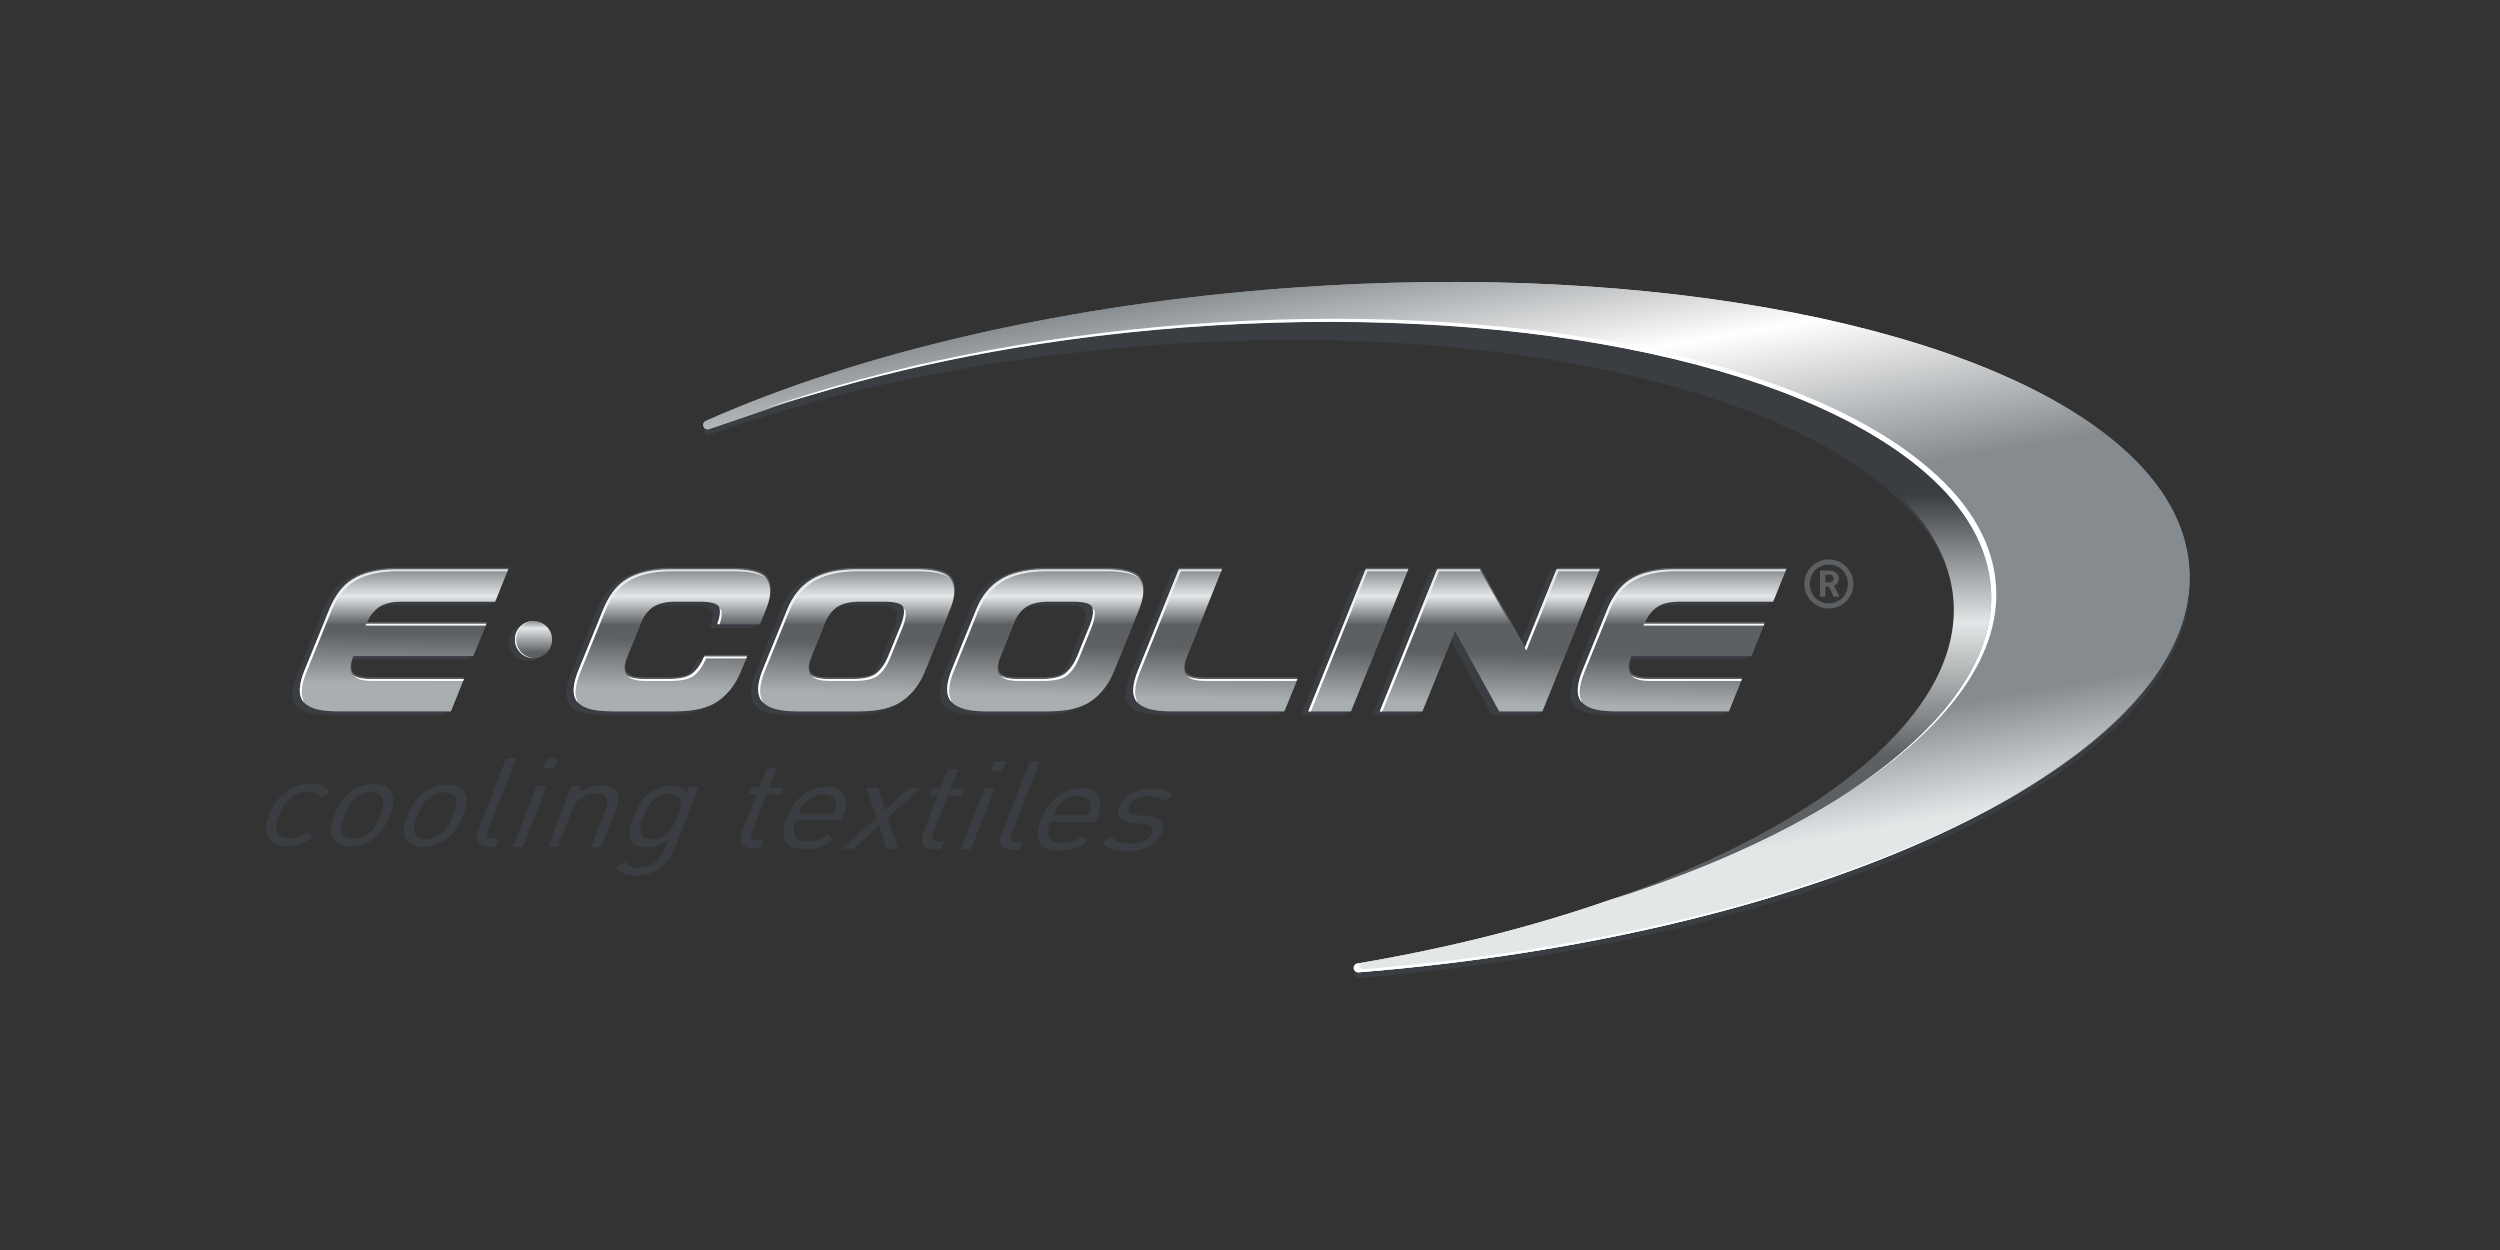 <?xml version="1.0" encoding="UTF-8" standalone="no"?>
<svg
   xmlns:dc="http://purl.org/dc/elements/1.1/"
   xmlns:cc="http://creativecommons.org/ns#"
   xmlns:rdf="http://www.w3.org/1999/02/22-rdf-syntax-ns#"
   xmlns:svg="http://www.w3.org/2000/svg"
   xmlns="http://www.w3.org/2000/svg"
   viewBox="0 0 755.907 377.947"
   height="377.947"
   width="755.907"
   xml:space="preserve"
   id="svg2"
   version="1.1"><rect x="0" y="0" width="755.907" height="377.947" fill="#333333" stroke="none"/><defs
     id="defs6"><clipPath
       id="clipPath26"
       clipPathUnits="userSpaceOnUse"><path
         id="path24"
         d="m 1608.59,1862.06 c -5.06,-1.83 -10.66,0.68 -12.67,5.68 -2,4.99 0.31,10.67 5.23,12.86 357.6,158.85 829.97,266.11 1330.08,302.04 405.88,29.15 799.15,9.57 1137.28,-56.64 331.33,-64.87 587.65,-169.72 741.24,-303.22 96.88,-84.22 149.42,-177.05 156.16,-275.94 14.05,-206.46 -174.78,-415.07 -531.72,-587.41 -353.56,-170.719 -833.54,-287.731 -1351.53,-329.52 -5.34,-0.43 -10.06,3.418 -10.73,8.719 -0.66,5.34 2.98,10.211 8.26,11.121 216.69,36.578 416.2,88.32 591.74,151 525.1,169.949 861.08,435.57 844.34,697.94 -6.05,94.84 -56.27,183.89 -149.28,264.69 -294.3,255.68 -955.24,384.8 -1683.83,328.94 -346.59,-26.57 -678.76,-92.99 -963.14,-192.21 z" /></clipPath><linearGradient
       id="linearGradient36"
       spreadMethod="pad"
       gradientTransform="matrix(-278.595,1579.99,1579.99,278.595,3463.84,674.48)"
       gradientUnits="userSpaceOnUse"
       y2="0"
       x2="1"
       y1="0"
       x1="0"><stop
         id="stop28"
         offset="0"
         style="stop-opacity:1;stop-color:#868b8f" /><stop
         id="stop30"
         offset="0.583"
         style="stop-opacity:1;stop-color:#868b8f" /><stop
         id="stop32"
         offset="0.81"
         style="stop-opacity:1;stop-color:#ffffff" /><stop
         id="stop34"
         offset="1"
         style="stop-opacity:1;stop-color:#878c90" /></linearGradient><clipPath
       id="clipPath46"
       clipPathUnits="userSpaceOnUse"><path
         id="path44"
         d="M 4510.7,1419.82 C 4463.04,1180.93 4136.07,947.539 3653.3,794.691 3481.97,734.73 3288.42,685.141 3078.77,649.75 c -5.27,-0.91 -8.92,-5.781 -8.25,-11.121 0.66,-5.301 5.39,-9.149 10.72,-8.719 518,41.789 997.98,158.801 1351.53,329.52 283.71,136.98 461,296.88 514.85,460.39 z" /></clipPath><linearGradient
       id="linearGradient56"
       spreadMethod="pad"
       gradientTransform="matrix(-95.851,543.597,543.597,95.851,4053.24,778.66)"
       gradientUnits="userSpaceOnUse"
       y2="0"
       x2="1"
       y1="0"
       x1="0"><stop
         id="stop48"
         offset="0"
         style="stop-opacity:1;stop-color:#e4e7e8" /><stop
         id="stop50"
         offset="0.25"
         style="stop-opacity:1;stop-color:#e4e7e8" /><stop
         id="stop52"
         offset="0.7"
         style="stop-opacity:1;stop-color:#868b8f" /><stop
         id="stop54"
         offset="1"
         style="stop-opacity:1;stop-color:#868b8f" /></linearGradient><clipPath
       id="clipPath66"
       clipPathUnits="userSpaceOnUse"><path
         id="path64"
         d="m 1210.13,1426.66 c -23.27,0 -42.14,-18.87 -42.14,-42.13 0,-23.28 18.87,-42.15 42.14,-42.15 23.27,0 42.14,18.87 42.14,42.15 0,23.26 -18.87,42.13 -42.14,42.13 z" /></clipPath><linearGradient
       id="linearGradient76"
       spreadMethod="pad"
       gradientTransform="matrix(-3.7e-6,84.272,84.272,3.7e-6,1210.13,1342.38)"
       gradientUnits="userSpaceOnUse"
       y2="0"
       x2="1"
       y1="0"
       x1="0"><stop
         id="stop68"
         offset="0"
         style="stop-opacity:1;stop-color:#5d6063" /><stop
         id="stop70"
         offset="0.153"
         style="stop-opacity:1;stop-color:#5d6063" /><stop
         id="stop72"
         offset="0.81"
         style="stop-opacity:1;stop-color:#e4e7e8" /><stop
         id="stop74"
         offset="1"
         style="stop-opacity:1;stop-color:#878c90" /></linearGradient><clipPath
       id="clipPath86"
       clipPathUnits="userSpaceOnUse"><path
         id="path84"
         d="m 1608.59,1862.06 c -5.06,-1.83 -10.66,0.68 -12.67,5.68 -2,4.99 0.31,10.67 5.23,12.86 357.6,158.85 829.97,266.11 1330.08,302.04 405.88,29.15 799.15,9.57 1137.28,-56.64 331.33,-64.87 587.65,-169.72 741.24,-303.22 96.88,-84.22 149.42,-177.05 156.16,-275.94 14.05,-206.46 -174.78,-415.07 -531.72,-587.41 -353.56,-170.719 -833.54,-287.731 -1351.53,-329.52 -5.34,-0.43 -10.06,3.418 -10.73,8.719 -0.66,5.34 2.98,10.211 8.26,11.121 216.69,36.578 416.2,88.32 591.74,151 525.1,169.949 861.08,435.57 844.34,697.94 -6.05,94.84 -56.27,183.89 -149.28,264.69 -294.3,255.68 -955.24,384.8 -1683.83,328.94 -346.59,-26.57 -678.76,-92.99 -963.14,-192.21 z" /></clipPath><linearGradient
       id="linearGradient96"
       spreadMethod="pad"
       gradientTransform="matrix(-278.595,1579.99,1579.99,278.595,3463.84,674.48)"
       gradientUnits="userSpaceOnUse"
       y2="0"
       x2="1"
       y1="0"
       x1="0"><stop
         id="stop88"
         offset="0"
         style="stop-opacity:1;stop-color:#868b8f" /><stop
         id="stop90"
         offset="0.583"
         style="stop-opacity:1;stop-color:#868b8f" /><stop
         id="stop92"
         offset="0.81"
         style="stop-opacity:1;stop-color:#ffffff" /><stop
         id="stop94"
         offset="1"
         style="stop-opacity:1;stop-color:#878c90" /></linearGradient><clipPath
       id="clipPath106"
       clipPathUnits="userSpaceOnUse"><path
         id="path104"
         d="m 2477.37,1458.24 c -3.7,8.15 -18.5,12.22 -44.42,12.22 h -54.41 c -23.33,0 -40.91,-4.45 -52.75,-13.33 -11.48,-8.51 -20.55,-21.1 -27.22,-37.76 l -29.42,-73.28 c -7.03,-16.66 -8.33,-29.43 -3.89,-38.32 4.81,-8.51 18.89,-12.77 42.2,-12.77 h 54.42 c 25.54,0 43.49,4.08 53.86,12.21 11.1,8.89 20.17,21.67 27.21,38.31 l 29.98,73.85 c 6.66,17.77 8.14,30.73 4.44,38.87 z m 105.5,-7.21 -55.53,-136.6 c -11.47,-29.6 -28.69,-52.55 -51.64,-68.84 -21.83,-15.92 -54.6,-23.88 -98.27,-23.88 h -142.16 c -37.75,0 -63.29,7.04 -76.62,21.09 -13.32,14.45 -13.5,38.32 -0.55,71.63 l 55.52,136.6 c 12.59,31.09 30.92,54.04 54.98,68.84 24.05,15.19 56.26,23.14 96.61,23.88 h 142.14 c 43.69,0 70.15,-7.96 79.41,-23.88 9.63,-16.28 8.33,-39.23 -3.89,-68.84 z m -534.14,7.21 c -3.71,8.15 -18.51,12.22 -44.42,12.22 h -54.42 c -23.32,0 -40.9,-4.45 -52.75,-13.33 -11.48,-8.51 -20.54,-21.1 -27.21,-37.76 l -29.42,-73.28 c -7.04,-16.66 -8.34,-29.43 -3.89,-38.32 4.81,-8.51 18.88,-12.77 42.2,-12.77 h 54.42 c 25.53,0 43.49,4.08 53.85,12.21 11.11,8.89 20.18,21.67 27.21,38.31 l 29.99,73.85 c 6.66,17.77 8.14,30.73 4.44,38.87 z m 105.5,-7.21 -55.53,-136.6 c -11.47,-29.6 -28.69,-52.55 -51.64,-68.84 -21.84,-15.92 -54.6,-23.88 -98.28,-23.88 h -142.15 c -37.75,0 -63.3,7.04 -76.63,21.09 -13.32,14.45 -13.5,38.32 -0.55,71.63 l 55.53,136.6 c 12.59,31.09 30.91,54.04 54.98,68.84 24.05,15.19 56.26,23.14 96.61,23.88 h 142.14 c 43.69,0 70.15,-7.96 79.41,-23.88 9.62,-16.28 8.33,-39.23 -3.89,-68.84 z m 1602.97,6.1 c 11.84,8.88 29.42,13.33 52.75,13.33 h 212.1 l 29.43,73.29 h -254.86 c -21.47,0 -40.34,-2.03 -56.64,-6.11 -15.92,-3.69 -29.98,-9.44 -42.2,-17.21 -11.84,-7.4 -22.02,-17.03 -30.53,-28.87 -8.52,-11.48 -15.92,-24.99 -22.22,-40.53 l -55.52,-136.6 c -6.3,-15.55 -9.81,-29.24 -10.55,-41.09 -0.75,-11.46 1.67,-21.09 7.22,-28.88 5.92,-7.4 15.36,-13.13 28.31,-17.2 13.33,-3.7 30.72,-5.55 52.2,-5.55 h 254.86 l 29.44,73.29 h -212.11 c -23.32,0 -37.4,4.45 -42.21,13.33 -4.44,8.88 -3.33,21.84 3.34,38.87 h 272.07 l 29.98,73.28 h -272.08 c 6.3,15.55 15.37,27.76 27.22,36.65 z m -226.55,86.62 -72.73,-179.89 -101.61,179.89 h -96.61 l -129.92,-322.04 h 96.61 l 73.84,183.22 100.5,-183.22 h 97.73 l 129.93,322.04 z m -433.08,0 -129.93,-322.04 h 96.61 l 129.93,322.04 z m -409.22,-235.98 c -4.43,8.89 -3.14,21.66 3.9,38.32 l 79.4,197.66 h -97.73 l -92.73,-229.32 c -6.29,-15.55 -9.81,-29.24 -10.55,-41.09 -0.74,-11.46 1.66,-21.09 7.23,-28.88 5.91,-7.4 15.36,-13.13 28.31,-17.2 13.33,-3.7 30.72,-5.55 52.19,-5.55 h 254.86 l 19.44,47.75 10,25.54 h -212.11 c -23.32,0 -37.4,4.26 -42.21,12.77 z m -1118.24,-0.56 c -10.36,-8.13 -28.5,-12.21 -54.41,-12.21 h -54.42 c -23.32,0 -37.39,4.26 -42.2,12.77 -4.44,8.89 -3.14,21.66 3.89,38.32 l 29.42,73.28 c 6.67,16.66 15.74,29.25 27.21,37.76 11.85,8.88 29.43,13.33 52.76,13.33 h 54.41 c 25.92,0 40.72,-4.07 44.42,-12.22 3.7,-8.14 2.22,-21.1 -4.44,-38.87 h 97.17 l 12.77,31.66 c 12.22,29.61 13.52,52.56 3.89,68.84 -9.26,15.92 -35.72,23.88 -79.41,23.88 h -142.14 c -21.47,0 -40.35,-2.03 -56.64,-6.11 -15.92,-3.69 -29.98,-9.44 -42.2,-17.21 -11.85,-7.4 -22.02,-17.03 -30.54,-28.87 -8.51,-11.48 -15.91,-24.99 -22.21,-40.53 l -55.52,-136.6 c -6.3,-15.55 -9.82,-29.24 -10.55,-41.09 -0.74,-11.46 1.66,-21.09 7.22,-28.88 5.92,-7.4 15.36,-13.13 28.31,-17.2 13.33,-3.7 30.73,-5.55 52.19,-5.55 h 142.16 c 43.67,0 76.44,7.96 98.27,23.88 22.95,16.29 40.17,39.24 51.64,68.84 l 13.33,31.66 h -97.17 c -7.4,-17.41 -16.48,-30.36 -27.21,-38.88 z m -672.317,236.54 h 254.867 l -29.44,-73.29 H 911.121 c -23.328,0 -40.906,-4.45 -52.754,-13.33 -11.84,-8.89 -20.918,-21.1 -27.211,-36.65 h 272.084 l -29.99,-73.28 H 801.184 c -6.672,-17.03 -7.782,-29.99 -3.34,-38.87 4.812,-8.88 18.886,-13.33 42.199,-13.33 h 212.107 l -29.43,-73.29 H 767.855 c -21.464,0 -38.863,1.85 -52.187,5.55 -12.953,4.07 -22.391,9.8 -28.313,17.2 -5.558,7.79 -7.964,17.42 -7.222,28.88 0.734,11.85 4.254,25.54 10.551,41.09 l 55.515,136.6 c 6.297,15.54 13.703,29.05 22.219,40.53 8.516,11.84 18.691,21.47 30.535,28.87 12.219,7.77 26.281,13.52 42.199,17.21 16.293,4.08 35.172,6.11 56.641,6.11 z" /></clipPath><linearGradient
       id="linearGradient116"
       spreadMethod="pad"
       gradientTransform="matrix(-1.41e-5,322.031,322.031,1.41e-5,2365.75,1221.71)"
       gradientUnits="userSpaceOnUse"
       y2="0"
       x2="1"
       y1="0"
       x1="0"><stop
         id="stop108"
         offset="0"
         style="stop-opacity:1;stop-color:#5d6063" /><stop
         id="stop110"
         offset="0.61"
         style="stop-opacity:1;stop-color:#5d6063" /><stop
         id="stop112"
         offset="0.81"
         style="stop-opacity:1;stop-color:#e4e7e8" /><stop
         id="stop114"
         offset="1"
         style="stop-opacity:1;stop-color:#878c90" /></linearGradient><clipPath
       id="clipPath126"
       clipPathUnits="userSpaceOnUse"><path
         id="path124"
         d="m 2688.35,1307.77 c -4.43,8.89 -3.14,21.66 3.9,38.32 l 29.92,74.49 h -98.06 l -42.92,-106.15 c -6.29,-15.55 -9.81,-29.24 -10.55,-41.09 -0.74,-11.46 1.66,-21.09 7.23,-28.88 5.91,-7.4 15.36,-13.13 28.31,-17.2 13.33,-3.7 30.72,-5.55 52.19,-5.55 h 254.86 l 19.44,47.75 10,25.54 h -212.11 c -23.32,0 -37.4,4.26 -42.21,12.77 z m 1041.68,112.81 h -97.37 l -43.15,-106.15 c -6.3,-15.55 -9.81,-29.24 -10.55,-41.09 -0.75,-11.46 1.67,-21.09 7.22,-28.88 5.92,-7.4 15.36,-13.13 28.31,-17.2 13.33,-3.7 30.72,-5.55 52.2,-5.55 h 254.86 l 29.44,73.29 h -212.11 c -23.32,0 -37.4,4.45 -42.21,13.33 -4.44,8.88 -3.33,21.84 3.34,38.87 h 272.07 l 29.98,73.28 h -272.08 c 0.01,0.03 0.03,0.06 0.05,0.1 z m -682.16,0 -80.23,-198.87 h 96.61 l 80.23,198.87 z m -574.55,0 c -0.16,-0.43 -0.23,-0.78 -0.39,-1.21 l -29.98,-73.85 c -7.04,-16.64 -16.11,-29.42 -27.21,-38.31 -10.37,-8.13 -28.32,-12.21 -53.86,-12.21 h -54.42 c -23.31,0 -37.39,4.26 -42.2,12.77 -4.44,8.89 -3.14,21.66 3.89,38.32 l 29.42,73.28 c 0.18,0.43 0.39,0.78 0.57,1.21 h -97.89 l -43.15,-106.15 c -12.95,-33.31 -12.77,-57.18 0.55,-71.63 13.33,-14.05 38.87,-21.09 76.62,-21.09 h 142.16 c 43.67,0 76.44,7.96 98.27,23.88 22.95,16.29 40.17,39.24 51.64,68.84 l 43.15,106.15 z m 1007.53,0 -22.93,-56.72 -32.04,56.72 h -215.87 l -80.23,-198.87 h 96.61 l 73.84,183.22 100.5,-183.22 h 97.73 l 80.23,198.87 z m -1436.17,0 c -0.16,-0.43 -0.23,-0.78 -0.39,-1.21 l -29.99,-73.85 c -7.03,-16.64 -16.1,-29.42 -27.21,-38.31 -10.36,-8.13 -28.32,-12.21 -53.85,-12.21 h -54.42 c -23.32,0 -37.39,4.26 -42.2,12.77 -4.45,8.89 -3.15,21.66 3.89,38.32 l 29.42,73.28 c 0.17,0.43 0.39,0.78 0.56,1.21 h -97.89 l -43.15,-106.15 c -12.95,-33.31 -12.77,-57.18 0.55,-71.63 13.33,-14.05 38.88,-21.09 76.63,-21.09 h 142.15 c 43.68,0 76.44,7.96 98.28,23.88 22.95,16.29 40.17,39.24 51.64,68.84 l 43.15,106.15 z m -1213.481,0 h -97.371 l -43.144,-106.15 c -6.297,-15.55 -9.817,-29.24 -10.551,-41.09 -0.742,-11.46 1.664,-21.09 7.222,-28.88 5.922,-7.4 15.36,-13.13 28.313,-17.2 13.324,-3.7 30.723,-5.55 52.187,-5.55 h 254.865 l 29.43,73.29 H 840.043 c -23.313,0 -37.387,4.45 -42.199,13.33 -4.442,8.88 -3.332,21.84 3.34,38.87 h 272.066 l 29.99,73.28 H 831.156 c 0.016,0.03 0.035,0.06 0.043,0.1 z m 766.121,-74.49 h 97.17 l -13.33,-31.66 c -11.47,-29.6 -28.69,-52.55 -51.64,-68.84 -21.83,-15.92 -54.6,-23.88 -98.27,-23.88 h -142.16 c -21.46,0 -38.86,1.85 -52.19,5.55 -12.95,4.07 -22.39,9.8 -28.31,17.2 -5.56,7.79 -7.96,17.42 -7.22,28.88 0.73,11.85 4.25,25.54 10.55,41.09 l 43.14,106.15 h 97.89 c -0.17,-0.43 -0.39,-0.78 -0.56,-1.21 l -29.42,-73.28 c -7.03,-16.66 -8.33,-29.43 -3.89,-38.32 4.81,-8.51 18.88,-12.77 42.2,-12.77 h 54.42 c 25.91,0 44.05,4.08 54.41,12.21 10.73,8.52 19.81,21.47 27.21,38.88 z" /></clipPath><linearGradient
       id="linearGradient136"
       spreadMethod="pad"
       gradientTransform="matrix(4.455,255.205,255.205,-4.455,2338.39,1194.24)"
       gradientUnits="userSpaceOnUse"
       y2="0"
       x2="1"
       y1="0"
       x1="0"><stop
         id="stop128"
         offset="0"
         style="stop-opacity:1;stop-color:#a9aeb1" /><stop
         id="stop130"
         offset="0.25"
         style="stop-opacity:1;stop-color:#a9aeb1" /><stop
         id="stop132"
         offset="0.7"
         style="stop-opacity:1;stop-color:#5d6063" /><stop
         id="stop134"
         offset="1"
         style="stop-opacity:1;stop-color:#5d6063" /></linearGradient><clipPath
       id="clipPath146"
       clipPathUnits="userSpaceOnUse"><path
         id="path144"
         d="M 4510.7,1419.82 C 4463.04,1180.93 4136.07,947.539 3653.3,794.691 3481.97,734.73 3288.42,685.141 3078.77,649.75 c -5.27,-0.91 -8.92,-5.781 -8.25,-11.121 0.66,-5.301 5.39,-9.149 10.72,-8.719 518,41.789 997.98,158.801 1351.53,329.52 283.71,136.98 461,296.88 514.85,460.39 z" /></clipPath><linearGradient
       id="linearGradient156"
       spreadMethod="pad"
       gradientTransform="matrix(-95.851,543.597,543.597,95.851,4053.24,778.66)"
       gradientUnits="userSpaceOnUse"
       y2="0"
       x2="1"
       y1="0"
       x1="0"><stop
         id="stop148"
         offset="0"
         style="stop-opacity:1;stop-color:#e4e7e8" /><stop
         id="stop150"
         offset="0.25"
         style="stop-opacity:1;stop-color:#e4e7e8" /><stop
         id="stop152"
         offset="0.7"
         style="stop-opacity:1;stop-color:#868b8f" /><stop
         id="stop154"
         offset="1"
         style="stop-opacity:1;stop-color:#868b8f" /></linearGradient><clipPath
       id="clipPath198"
       clipPathUnits="userSpaceOnUse"><path
         id="path196"
         d="m 1733.7,1310.18 55.52,136.6 c 12.6,31.09 30.92,54.04 54.98,68.85 24.06,15.18 56.27,23.13 96.62,23.87 h 142.14 c 35.72,0 59.73,-5.41 72.43,-16.06 -11.05,13.49 -36.47,20.31 -76.68,20.31 h -142.14 c -40.35,-0.74 -72.56,-8.69 -96.61,-23.88 -24.07,-14.8 -42.39,-37.75 -54.98,-68.84 l -55.53,-136.6 c -12.95,-33.31 -12.77,-57.18 0.55,-71.63 0.04,-0.03 0.08,-0.05 0.11,-0.09 -1.01,2.04 -1.81,4.23 -2.48,6.51 -6.05,14.53 -4.11,34.79 6.07,60.96 z m 841.19,-41.09 c 0.74,11.85 4.26,25.54 10.55,41.09 l 92.72,229.32 h 91.79 l 1.7,4.25 h -97.73 l -92.73,-229.32 c -6.29,-15.55 -9.81,-29.24 -10.55,-41.09 -0.74,-11.46 1.66,-21.09 7.23,-28.88 0.58,-0.73 1.35,-1.36 2,-2.06 -0.9,2.01 -1.57,4.13 -2.15,6.32 -2.29,6 -3.32,12.74 -2.83,20.37 z m -1771.898,33.73 c 5.461,-8 19.16,-12.07 41.301,-12.07 h 206.157 l 1.7,4.25 H 840.043 c -17.77,0 -30.023,2.66 -37.051,7.82 z m 502.628,-33.73 c 0.73,11.85 4.25,25.54 10.55,41.09 l 55.51,136.6 c 6.3,15.54 13.71,29.06 22.22,40.53 8.52,11.85 18.69,21.47 30.54,28.87 12.22,7.78 26.28,13.52 42.2,17.21 16.29,4.08 35.17,6.11 56.64,6.11 h 142.14 c 35.73,0 59.73,-5.42 72.43,-16.06 -11.04,13.49 -36.47,20.31 -76.68,20.31 h -142.14 c -21.47,0 -40.35,-2.03 -56.64,-6.11 -15.92,-3.69 -29.98,-9.44 -42.2,-17.21 -11.85,-7.4 -22.02,-17.03 -30.54,-28.87 -8.51,-11.48 -15.91,-24.99 -22.21,-40.53 l -55.52,-136.6 c -6.3,-15.55 -9.82,-29.24 -10.55,-41.09 -0.74,-11.46 1.66,-21.09 7.22,-28.88 0.58,-0.73 1.36,-1.36 2.01,-2.06 -0.89,2 -1.57,4.12 -2.14,6.3 -2.3,6.01 -3.34,12.76 -2.84,20.39 z M 828.945,1416.23 H 1101.5 l 1.74,4.25 H 830.961 c -0.707,-1.37 -1.336,-2.84 -2.016,-4.25 z M 3583.2,1269.09 c 0.75,11.85 4.26,25.54 10.56,41.09 l 55.52,136.6 c 6.3,15.54 13.7,29.06 22.21,40.53 8.52,11.85 18.7,21.47 30.54,28.87 12.22,7.78 26.28,13.52 42.2,17.21 16.3,4.08 35.16,6.11 56.64,6.11 h 248.91 l 1.7,4.25 h -254.86 c -21.47,0 -40.34,-2.03 -56.64,-6.11 -15.92,-3.69 -29.98,-9.44 -42.2,-17.21 -11.84,-7.4 -22.02,-17.03 -30.53,-28.87 -8.52,-11.48 -15.92,-24.99 -22.22,-40.53 l -55.52,-136.6 c -6.3,-15.55 -9.81,-29.24 -10.55,-41.09 -0.75,-11.46 1.67,-21.09 7.22,-28.88 0.58,-0.72 1.35,-1.35 1.99,-2.05 -0.89,2.02 -1.58,4.16 -2.15,6.37 -2.28,5.99 -3.31,12.71 -2.82,20.31 z m -319.25,270.41 h 94.76 l -2.4,4.25 h -96.61 l -129.92,-322.04 h 5.96 z m -162.13,0 h 90.64 l 1.72,4.25 h -96.61 l -129.93,-322.04 h 5.95 z m -939.47,-229.32 55.52,136.6 c 12.59,31.09 30.91,54.04 54.98,68.85 24.05,15.18 56.26,23.13 96.61,23.87 h 142.14 c 35.72,0 59.73,-5.41 72.43,-16.06 -11.05,13.49 -36.47,20.31 -76.68,20.31 h -142.14 c -40.35,-0.74 -72.56,-8.69 -96.61,-23.88 -24.06,-14.8 -42.39,-37.75 -54.98,-68.84 l -55.52,-136.6 c -12.95,-33.31 -12.77,-57.18 0.55,-71.63 0.04,-0.03 0.08,-0.05 0.11,-0.09 -1.02,2.04 -1.82,4.23 -2.49,6.51 -6.04,14.53 -4.1,34.79 6.08,60.96 z m 1299.82,49.43 72.73,179.89 h 91.77 l 1.72,4.25 h -97.74 l -71.96,-177.99 z m 265.58,56.62 h 272.57 l 1.74,4.25 h -272.28 c -0.71,-1.37 -1.34,-2.84 -2.03,-4.25 z M 684.379,1269.09 c 0.738,11.85 4.254,25.54 10.555,41.09 l 55.515,136.6 c 6.293,15.54 13.699,29.06 22.219,40.53 8.516,11.85 18.687,21.47 30.535,28.87 12.219,7.78 26.277,13.52 42.195,17.21 16.297,4.08 35.172,6.11 56.645,6.11 h 248.907 l 1.71,4.25 H 897.793 c -21.469,0 -40.348,-2.03 -56.641,-6.11 -15.918,-3.69 -29.98,-9.44 -42.199,-17.21 -11.844,-7.4 -22.019,-17.03 -30.535,-28.87 -8.516,-11.48 -15.922,-24.99 -22.219,-40.53 l -55.515,-136.6 c -6.297,-15.55 -9.817,-29.24 -10.551,-41.09 -0.742,-11.46 1.664,-21.09 7.222,-28.88 0.583,-0.73 1.356,-1.36 2.008,-2.06 -0.894,2 -1.57,4.12 -2.14,6.3 -2.301,6.01 -3.336,12.76 -2.844,20.39 z m 3017.441,33.74 c 5.46,-8.01 19.16,-12.08 41.31,-12.08 h 206.15 l 1.71,4.25 h -212.11 c -17.79,0 -30.04,2.67 -37.06,7.83 z m -1008.55,-0.2 c 5.28,-7.88 19.08,-11.88 41.53,-11.88 H 2941 l 1.67,4.25 h -212.11 c -17.96,0 -30.31,2.59 -37.29,7.63 z m -215.08,152.45 c 2.24,-8.19 0.65,-19.95 -5.26,-35.71 l -29.98,-73.85 c -7.04,-16.64 -16.11,-29.42 -27.21,-38.31 -10.37,-8.13 -28.32,-12.21 -53.86,-12.21 h -54.42 c -17.96,0 -30.31,2.59 -37.29,7.63 5.29,-7.88 19.09,-11.88 41.54,-11.88 h 54.42 c 25.54,0 43.49,4.09 53.86,12.21 11.1,8.89 20.17,21.67 27.21,38.31 l 29.98,73.85 c 5.84,15.58 7.45,27.24 5.33,35.42 -0.96,1.69 -2.33,3.23 -4.32,4.54 z m -845.82,-35.71 c 4.57,13.41 5.88,23.79 3.96,31.17 -0.96,1.69 -2.34,3.23 -4.32,4.54 2.24,-8.19 0.65,-19.95 -5.26,-35.71 z m -62.26,-112.16 c -10.36,-8.13 -28.5,-12.21 -54.41,-12.21 h -54.42 c -17.96,0 -30.31,2.59 -37.29,7.63 5.29,-7.88 19.09,-11.88 41.54,-11.88 h 54.42 c 25.91,0 44.04,4.09 54.41,12.21 10.73,8.53 19.81,21.48 27.21,38.88 h 91.13 l 1.79,4.25 h -97.17 c -7.4,-17.41 -16.48,-30.36 -27.21,-38.88 z m 483.75,143.33 c 2.13,-8.18 0.52,-19.84 -5.32,-35.42 l -29.99,-73.85 c -7.03,-16.64 -16.1,-29.42 -27.21,-38.31 -10.36,-8.12 -28.32,-12.21 -53.85,-12.21 h -54.42 c -22.47,0 -36.27,4 -41.56,11.9 6.98,-5.06 19.33,-7.65 37.31,-7.65 h 54.42 c 25.53,0 43.49,4.08 53.85,12.21 11.11,8.89 20.18,21.67 27.21,38.31 l 29.99,73.85 c 5.91,15.76 7.5,27.52 5.25,35.71 1.99,-1.31 3.36,-2.85 4.32,-4.54 z" /></clipPath><linearGradient
       id="linearGradient206"
       spreadMethod="pad"
       gradientTransform="matrix(-1.41e-5,322.031,322.031,1.41e-5,2365.75,1221.71)"
       gradientUnits="userSpaceOnUse"
       y2="0"
       x2="1"
       y1="0"
       x1="0"><stop
         id="stop200"
         offset="0"
         style="stop-opacity:1;stop-color:#ffffff" /><stop
         id="stop202"
         offset="0.5"
         style="stop-opacity:1;stop-color:#ffffff" /><stop
         id="stop204"
         offset="1"
         style="stop-opacity:1;stop-color:#e4e7e8" /></linearGradient><clipPath
       id="clipPath216"
       clipPathUnits="userSpaceOnUse"><path
         id="path214"
         d="m 1170.83,1384.53 c 0,22.78 18.12,41.22 40.71,41.99 -0.48,0.01 -0.92,0.14 -1.41,0.14 -23.27,0 -42.14,-18.87 -42.14,-42.13 0,-23.28 18.87,-42.15 42.14,-42.15 0.49,0 0.93,0.13 1.41,0.15 -22.59,0.76 -40.71,19.21 -40.71,42 z" /></clipPath><linearGradient
       id="linearGradient224"
       spreadMethod="pad"
       gradientTransform="matrix(-3.7e-6,84.272,84.272,3.7e-6,1189.77,1342.38)"
       gradientUnits="userSpaceOnUse"
       y2="0"
       x2="1"
       y1="0"
       x1="0"><stop
         id="stop218"
         offset="0"
         style="stop-opacity:1;stop-color:#ffffff" /><stop
         id="stop220"
         offset="0.5"
         style="stop-opacity:1;stop-color:#ffffff" /><stop
         id="stop222"
         offset="1"
         style="stop-opacity:1;stop-color:#e4e7e8" /></linearGradient><clipPath
       id="clipPath234"
       clipPathUnits="userSpaceOnUse"><path
         id="path232"
         d="m 4431.22,1470.32 c 16.04,-251.26 -291.43,-505.558 -778.78,-675.91 536.34,169.629 880.77,438.66 863.83,704.28 -6.05,94.84 -56.27,183.89 -149.28,264.69 -294.3,255.68 -955.24,384.8 -1683.83,328.94 -346.59,-26.57 -678.76,-92.99 -963.14,-192.21 264.64,83.58 565.56,139.88 878.11,163.85 728.57,55.86 1389.51,-73.26 1683.81,-328.95 93.01,-80.8 143.24,-169.85 149.28,-264.69 z" /></clipPath><linearGradient
       id="linearGradient246"
       spreadMethod="pad"
       gradientTransform="matrix(-5.73e-5,1310.78,1310.78,5.73e-5,3118.44,794.41)"
       gradientUnits="userSpaceOnUse"
       y2="0"
       x2="1"
       y1="0"
       x1="0"><stop
         id="stop236"
         offset="0"
         style="stop-opacity:1;stop-color:#5d6063" /><stop
         id="stop238"
         offset="0.25"
         style="stop-opacity:1;stop-color:#5d6063" /><stop
         id="stop240"
         offset="0.479"
         style="stop-opacity:1;stop-color:#e4e7e8" /><stop
         id="stop242"
         offset="0.7"
         style="stop-opacity:1;stop-color:#3a3d41" /><stop
         id="stop244"
         offset="1"
         style="stop-opacity:1;stop-color:#3a3d41" /></linearGradient></defs><g
     transform="matrix(1.333,0,0,-1.333,0,377.947)"
     id="g10"><g
       transform="scale(0.1)"
       id="g12"><path
         id="path14"
         style="fill:#3a3d42;fill-opacity:1;fill-rule:nonzero;stroke:none"
         d="m 1210.13,1426.66 c -7.15,0 -13.78,-1.94 -19.68,-5.09 l -0.15,0.16 -12.49,-6.31 0.02,-0.09 c -14.17,-6.79 -24.02,-21.14 -24.02,-37.88 0,-23.28 18.86,-42.15 42.13,-42.15 5.75,0 11.22,1.18 16.22,3.26 l 0.03,-0.01 0.11,0.06 c 0.08,0.02 0.16,0.07 0.24,0.11 l 13.95,6.97 c 0.07,0.02 0.14,0.07 0.21,0.1 l 1.26,0.63 -0.02,0.05 c 14.34,6.72 24.33,21.18 24.33,38.06 0,23.26 -18.87,42.13 -42.14,42.13 z m 370.17,-89.07 c -7.22,-16.97 -16.06,-29.64 -26.45,-38.16 -9.94,-2.93 -22.62,-4.43 -38.15,-4.43 h -54.42 c -23.32,0 -37.39,4.26 -42.2,12.77 -4.44,8.89 -3.14,21.66 3.89,38.32 l 29.42,73.29 c 0.17,0.43 0.39,0.78 0.56,1.2 h -13.06 c 6.07,11.87 13.59,21.3 22.69,28.04 11.85,8.88 29.43,13.33 52.76,13.33 h 54.41 c 25.91,0 40.72,-4.07 44.42,-12.21 3.7,-8.15 2.22,-21.11 -4.44,-38.88 h 97.17 l 17.02,8.5 15.25,73.3 -7.17,-7.91 c 1.76,13.93 -0.02,25.69 -5.6,35.13 -9.27,15.92 -35.73,23.87 -79.41,23.87 h -142.15 c -21.46,0 -40.34,-2.03 -56.63,-6.11 -15.92,-3.69 -29.99,-9.43 -42.2,-17.2 -11.85,-7.41 -22.03,-17.04 -30.54,-28.88 -8.52,-11.48 -15.92,-24.99 -22.22,-40.53 l -58.35,-145.1 c -6.3,-15.55 -9.82,-29.24 -10.55,-41.08 -0.75,-11.47 1.66,-21.1 7.22,-28.88 5.92,-7.4 15.36,-13.14 28.31,-17.21 13.33,-3.7 30.73,-5.55 52.19,-5.55 h 142.16 c 40.28,0 71.16,6.86 92.86,20.4 8.4,3.33 15.96,7.26 22.43,11.98 22.95,16.29 40.17,39.24 51.64,68.84 l 13.33,31.66 h -97.17 z m 2457.02,206.16 -254.86,-0.01 c -21.47,0 -40.34,-2.03 -56.64,-6.1 -15.92,-3.69 -29.98,-9.44 -42.2,-17.21 -11.84,-7.4 -22.02,-17.03 -30.53,-28.88 -8.52,-11.47 -15.92,-24.99 -22.22,-40.52 l -58.35,-145.1 c -6.3,-15.55 -9.81,-29.24 -10.56,-41.08 -0.74,-11.47 1.67,-21.1 7.23,-28.88 5.92,-7.4 15.36,-13.14 28.31,-17.21 13.33,-3.7 30.72,-5.55 52.2,-5.55 h 254.86 l 17.02,8.5 0.03,0.14 29.38,73.15 h -212.11 c -23.32,0 -37.4,4.45 -42.21,13.33 -3.66,7.31 -3.33,17.54 0.54,30.37 h 257.88 l 17.02,8.5 0.03,0.14 29.92,73.14 h -272.08 c 0.01,0.04 0.03,0.07 0.05,0.1 h -12.95 c 5.94,11.47 13.58,20.89 23.13,28.04 11.84,8.88 29.42,13.33 52.75,13.33 h 212.1 l 17.02,8.5 15.22,73.24 z m -2898.85,0 v 0.01 l -0.01,-0.01 H 883.609 c -21.468,0 -40.347,-2.03 -56.64,-6.11 -15.918,-3.69 -29.981,-9.43 -42.199,-17.2 -11.844,-7.41 -22.02,-17.04 -30.536,-28.88 -8.515,-11.48 -15.921,-24.99 -22.218,-40.53 l -58.356,-145.1 c -6.297,-15.55 -9.812,-29.24 -10.551,-41.08 -0.742,-11.47 1.664,-21.1 7.223,-28.88 5.922,-7.4 15.359,-13.14 28.316,-17.21 13.325,-3.7 30.723,-5.55 52.188,-5.55 H 1005.7 l 17.02,8.5 29.43,73.29 H 840.043 c -23.313,0 -37.387,4.45 -42.199,13.33 -3.656,7.31 -3.332,17.54 0.535,30.37 h 257.851 l 0.13,0.32 0.01,-0.3 17.02,8.5 0.12,0.61 29.73,72.65 H 831.156 c 0.016,0.04 0.035,0.07 0.043,0.1 h -12.976 c 5.937,11.47 13.593,20.89 23.125,28.04 11.843,8.88 29.422,13.33 52.754,13.33 H 1106.2 l 17.02,8.5 15.24,73.27 0.01,0.03 z m 1549.88,-235.98 c -4.43,8.89 -3.14,21.66 3.9,38.32 l 29.92,74.49 h -13.61 l 46.07,114.66 h -72.15 l -7.14,12.2 -18.45,-12.2 -92.72,-229.31 c -6.29,-15.55 -9.81,-29.24 -10.55,-41.08 -0.74,-11.47 1.66,-21.1 7.22,-28.88 5.92,-7.4 15.37,-13.14 28.32,-17.21 13.33,-3.7 30.72,-5.55 52.19,-5.55 h 254.89 l 17.02,8.5 0.03,0.14 19.38,47.61 10,25.54 h -212.11 c -23.32,0 -37.4,4.26 -42.21,12.77 z m 456.13,112.81 h -13.55 l 46.26,114.66 h -71.03 l -7.18,12.2 -18.4,-12.2 -129.94,-322.03 h 96.62 l 17.02,8.5 0.03,0.14 z m -858.41,0 h 13.07 c -0.18,-0.42 -0.39,-0.77 -0.57,-1.2 l -29.42,-73.29 c -7.03,-16.66 -8.33,-29.43 -3.89,-38.32 4.81,-8.51 18.89,-12.77 42.2,-12.77 h 54.42 c 15.25,0 27.73,1.49 37.57,4.4 10.76,8.85 19.6,21.36 26.48,37.62 l 29.98,73.84 c 6.66,17.77 8.14,30.73 4.44,38.88 -3.7,8.14 -18.5,12.21 -44.42,12.21 h -54.42 c -23.32,0 -40.9,-4.45 -52.75,-13.33 -9.1,-6.74 -16.62,-16.17 -22.69,-28.04 z m 287.26,8.51 -45.99,-114.66 c -11.47,-29.6 -28.69,-52.55 -51.64,-68.84 -6.47,-4.72 -14.03,-8.65 -22.43,-11.98 -21.7,-13.54 -52.58,-20.4 -92.86,-20.4 h -142.16 c -37.75,0 -63.29,7.05 -76.62,21.1 -13.32,14.44 -13.5,38.32 -0.55,71.62 l 58.35,145.1 c 12.6,31.1 30.92,54.04 54.98,68.85 24.06,15.18 56.27,23.13 96.62,23.87 h 142.14 c 43.69,0 70.15,-7.95 79.4,-23.87 9.63,-16.29 8.33,-39.24 -3.88,-68.85 l -8.92,-21.94 z m -715.91,-8.51 h 13.07 c -0.17,-0.42 -0.39,-0.77 -0.56,-1.2 l -29.42,-73.29 c -7.04,-16.66 -8.34,-29.43 -3.89,-38.32 4.81,-8.51 18.88,-12.77 42.2,-12.77 h 54.42 c 15.24,0 27.72,1.49 37.56,4.39 10.76,8.85 19.61,21.37 26.48,37.63 l 29.99,73.84 c 6.66,17.77 8.14,30.73 4.43,38.88 -3.7,8.14 -18.5,12.21 -44.41,12.21 h -54.42 c -23.32,0 -40.9,-4.45 -52.75,-13.33 -9.1,-6.74 -16.62,-16.17 -22.7,-28.04 z m 287.27,8.51 -45.99,-114.66 c -11.47,-29.6 -28.69,-52.55 -51.64,-68.84 -6.47,-4.72 -14.03,-8.65 -22.43,-11.98 -21.71,-13.54 -52.58,-20.4 -92.87,-20.4 h -142.15 c -37.75,0 -63.3,7.05 -76.63,21.1 -13.32,14.44 -13.5,38.32 -0.55,71.62 l 58.36,145.1 c 12.59,31.1 30.92,54.04 54.98,68.85 24.05,15.18 56.27,23.13 96.61,23.87 h 142.15 c 43.68,0 70.14,-7.95 79.4,-23.87 9.62,-16.29 5.49,-47.75 -6.72,-77.36 l -6.09,-13.43 z m 1353.83,-207.24 -0.03,-0.14 -17.03,-8.5 h -97.72 l -92.68,168.97 -64.61,-160.33 -0.03,-0.14 -17.03,-8.5 h -96.61 l 129.93,322.03 18.4,12.2 7.18,-12.2 h 71.03 l 64.77,-114.66 h 21.79 l 24.14,-42.74 63.64,157.4 18.41,12.2 7.18,-12.2 h 72.15 l -46.26,-114.66 h 13.55 l -80.17,-198.73" /><path
         id="path16"
         style="fill:#5d6063;fill-opacity:1;fill-rule:nonzero;stroke:none"
         d="m 2478.79,1461.94 c -3.7,8.14 -18.5,12.21 -44.42,12.21 h -54.41 c -23.33,0 -40.91,-4.45 -52.75,-13.33 -11.48,-8.51 -20.54,-21.1 -27.21,-37.76 l -29.43,-73.29 c -7.03,-16.66 -8.33,-29.43 -3.89,-38.32 4.81,-8.51 18.89,-12.77 42.2,-12.77 h 54.42 c 25.54,0 43.49,4.09 53.86,12.21 11.1,8.89 20.17,21.67 27.21,38.31 l 29.98,73.86 c 6.66,17.77 8.15,30.73 4.44,38.88 z m 105.5,-7.22 -55.53,-136.61 c -11.47,-29.6 -28.69,-52.55 -51.64,-68.84 -21.83,-15.92 -54.6,-23.88 -98.27,-23.88 h -142.16 c -37.74,0 -63.29,7.04 -76.62,21.1 -13.32,14.44 -13.5,38.32 -0.55,71.62 l 55.52,136.61 c 12.59,31.09 30.92,54.04 54.98,68.85 24.05,15.18 56.26,23.13 96.61,23.87 h 142.14 c 43.69,0 70.15,-7.96 79.41,-23.87 9.63,-16.29 8.33,-39.24 -3.89,-68.85 z m -534.14,7.22 c -3.7,8.14 -18.51,12.21 -44.42,12.21 h -54.42 c -23.32,0 -40.9,-4.45 -52.75,-13.33 -11.48,-8.51 -20.54,-21.1 -27.21,-37.76 l -29.42,-73.29 c -7.04,-16.66 -8.34,-29.43 -3.89,-38.32 4.81,-8.51 18.88,-12.77 42.2,-12.77 h 54.42 c 25.54,0 43.49,4.09 53.86,12.21 11.1,8.89 20.17,21.67 27.2,38.31 l 29.99,73.86 c 6.66,17.77 8.14,30.73 4.44,38.88 z m 105.5,-7.22 -55.53,-136.61 c -11.47,-29.6 -28.69,-52.55 -51.64,-68.84 -21.83,-15.92 -54.6,-23.88 -98.27,-23.88 h -142.16 c -37.75,0 -63.29,7.04 -76.62,21.1 -13.32,14.44 -13.51,38.32 -0.56,71.62 l 55.53,136.61 c 12.59,31.09 30.91,54.04 54.98,68.85 24.05,15.18 56.26,23.13 96.61,23.87 h 142.14 c 43.69,0 70.15,-7.96 79.41,-23.87 9.62,-16.29 8.33,-39.24 -3.89,-68.85 z m 1602.96,6.1 c 11.85,8.88 29.43,13.33 52.76,13.33 h 212.1 l 29.43,73.29 h -254.86 c -21.48,0 -40.34,-2.03 -56.64,-6.11 -15.92,-3.69 -29.98,-9.43 -42.2,-17.21 -11.85,-7.4 -22.02,-17.02 -30.54,-28.87 -8.51,-11.47 -15.92,-24.99 -22.21,-40.53 l -55.52,-136.61 c -6.3,-15.55 -9.82,-29.24 -10.56,-41.09 -0.74,-11.46 1.67,-21.09 7.23,-28.87 5.92,-7.41 15.36,-13.14 28.31,-17.21 13.33,-3.7 30.72,-5.55 52.2,-5.55 h 254.86 l 29.43,73.29 h -212.11 c -23.32,0 -37.39,4.46 -42.2,13.33 -4.45,8.88 -3.33,21.84 3.34,38.87 h 272.07 l 29.98,73.29 H 3731.4 c 6.3,15.55 15.37,27.77 27.21,36.65 z m -226.54,86.62 -72.73,-179.9 -101.62,179.9 h -96.61 l -129.92,-322.05 h 96.61 l 73.85,183.23 100.5,-183.23 h 97.72 l 129.93,322.05 z m -433.09,0 -129.93,-322.05 h 96.61 l 129.94,322.05 z m -409.2,-235.99 c -4.44,8.89 -3.15,21.66 3.89,38.32 l 79.4,197.67 h -97.73 l -92.73,-229.33 c -6.29,-15.55 -9.81,-29.24 -10.54,-41.09 -0.75,-11.46 1.66,-21.09 7.22,-28.87 5.92,-7.41 15.36,-13.14 28.31,-17.21 13.33,-3.7 30.72,-5.55 52.19,-5.55 h 254.86 l 19.43,47.76 10,25.53 h -212.1 c -23.32,0 -37.4,4.26 -42.2,12.77 z m -1118.25,-0.56 c -10.36,-8.12 -28.5,-12.21 -54.41,-12.21 h -54.42 c -23.32,0 -37.39,4.26 -42.2,12.77 -4.44,8.89 -3.14,21.66 3.89,38.32 l 29.42,73.29 c 6.67,16.66 15.74,29.25 27.22,37.76 11.84,8.88 29.42,13.33 52.75,13.33 h 54.41 c 25.92,0 40.72,-4.07 44.42,-12.21 3.7,-8.15 2.22,-21.11 -4.44,-38.88 h 97.17 l 12.77,31.66 c 12.22,29.61 13.52,52.56 3.89,68.85 -9.26,15.91 -35.72,23.87 -79.41,23.87 h -142.14 c -21.47,0 -40.35,-2.03 -56.64,-6.11 -15.92,-3.69 -29.98,-9.43 -42.2,-17.21 -11.84,-7.4 -22.02,-17.02 -30.54,-28.87 -8.51,-11.47 -15.91,-24.99 -22.21,-40.53 l -55.52,-136.61 c -6.3,-15.55 -9.81,-29.24 -10.55,-41.09 -0.74,-11.46 1.66,-21.09 7.22,-28.87 5.92,-7.41 15.36,-13.14 28.32,-17.21 13.32,-3.7 30.72,-5.55 52.18,-5.55 h 142.16 c 43.67,0 76.44,7.96 98.27,23.88 22.95,16.29 40.17,39.24 51.64,68.84 l 13.33,31.66 h -97.17 c -7.4,-17.41 -16.47,-30.35 -27.21,-38.88 z m -672.315,236.55 h 254.865 l -29.44,-73.29 H 912.543 c -23.328,0 -40.906,-4.45 -52.754,-13.33 -11.84,-8.88 -20.918,-21.1 -27.211,-36.65 h 272.082 l -29.99,-73.29 H 802.602 c -6.668,-17.03 -7.778,-29.99 -3.34,-38.87 4.816,-8.87 18.886,-13.33 42.203,-13.33 h 212.105 l -29.42,-73.29 H 769.277 c -21.464,0 -38.863,1.85 -52.187,5.55 -12.953,4.07 -22.395,9.8 -28.317,17.21 -5.554,7.78 -7.96,17.41 -7.218,28.87 0.734,11.85 4.25,25.54 10.55,41.09 l 55.516,136.61 c 6.297,15.54 13.703,29.06 22.219,40.53 8.515,11.85 18.691,21.47 30.535,28.87 12.219,7.78 26.281,13.52 42.199,17.21 16.293,4.08 35.168,6.11 56.641,6.11" /><path
         id="path18"
         style="fill:#3a3d42;fill-opacity:1;fill-rule:nonzero;stroke:none"
         d="m 4967.32,1534.07 c -6.73,98.89 -59.27,191.72 -156.16,275.94 -153.58,133.49 -409.9,238.35 -741.24,303.22 -338.12,66.21 -731.39,85.79 -1137.27,56.64 -500.14,-35.93 -972.5,-143.19 -1330.11,-302.04 -4.92,-2.19 -7.22,-7.87 -5.21,-12.86 2,-5 7.6,-7.51 12.67,-5.68 290.38,104.65 633.04,174.48 990.94,201.92 728.59,55.86 1389.53,-73.26 1683.84,-328.95 93,-80.8 143.23,-169.85 149.27,-264.69 21.66,-339.5 -547.13,-684.609 -1352.45,-820.57 -5.27,-0.898 -8.91,-5.781 -8.25,-11.109 0.66,-5.301 5.39,-9.153 10.72,-8.719 518,41.789 997.98,158.797 1351.54,329.508 356.94,172.34 545.77,380.96 531.71,587.39" /><g
         id="g20"><g
           clip-path="url(#clipPath26)"
           id="g22"><path
             id="path38"
             style="fill:url(#linearGradient36);fill-opacity:1;fill-rule:nonzero;stroke:none"
             d="m 1608.59,1862.06 c -5.06,-1.83 -10.66,0.68 -12.67,5.68 -2,4.99 0.31,10.67 5.23,12.86 357.6,158.85 829.97,266.11 1330.08,302.04 405.88,29.15 799.15,9.57 1137.28,-56.64 331.33,-64.87 587.65,-169.72 741.24,-303.22 96.88,-84.22 149.42,-177.05 156.16,-275.94 14.05,-206.46 -174.78,-415.07 -531.72,-587.41 -353.56,-170.719 -833.54,-287.731 -1351.53,-329.52 -5.34,-0.43 -10.06,3.418 -10.73,8.719 -0.66,5.34 2.98,10.211 8.26,11.121 216.69,36.578 416.2,88.32 591.74,151 525.1,169.949 861.08,435.57 844.34,697.94 -6.05,94.84 -56.27,183.89 -149.28,264.69 -294.3,255.68 -955.24,384.8 -1683.83,328.94 -346.59,-26.57 -678.76,-92.99 -963.14,-192.21 l -111.43,-38.05" /></g></g><g
         id="g40"><g
           clip-path="url(#clipPath46)"
           id="g42"><path
             id="path58"
             style="fill:url(#linearGradient56);fill-opacity:1;fill-rule:nonzero;stroke:none"
             d="M 4510.7,1419.82 C 4463.04,1180.93 4136.07,947.539 3653.3,794.691 3481.97,734.73 3288.42,685.141 3078.77,649.75 c -5.27,-0.91 -8.92,-5.781 -8.25,-11.121 0.66,-5.301 5.39,-9.149 10.72,-8.719 518,41.789 997.98,158.801 1351.53,329.52 283.71,136.98 461,296.88 514.85,460.39 H 4510.7" /></g></g><g
         id="g60"><g
           clip-path="url(#clipPath66)"
           id="g62"><path
             id="path78"
             style="fill:url(#linearGradient76);fill-opacity:1;fill-rule:nonzero;stroke:none"
             d="m 1210.13,1426.66 c -23.27,0 -42.14,-18.87 -42.14,-42.13 0,-23.28 18.87,-42.15 42.14,-42.15 23.27,0 42.14,18.87 42.14,42.15 0,23.26 -18.87,42.13 -42.14,42.13" /></g></g><g
         id="g80"><g
           clip-path="url(#clipPath86)"
           id="g82"><path
             id="path98"
             style="fill:url(#linearGradient96);fill-opacity:1;fill-rule:nonzero;stroke:none"
             d="m 1608.59,1862.06 c -5.06,-1.83 -10.66,0.68 -12.67,5.68 -2,4.99 0.31,10.67 5.23,12.86 357.6,158.85 829.97,266.11 1330.08,302.04 405.88,29.15 799.15,9.57 1137.28,-56.64 331.33,-64.87 587.65,-169.72 741.24,-303.22 96.88,-84.22 149.42,-177.05 156.16,-275.94 14.05,-206.46 -174.78,-415.07 -531.72,-587.41 -353.56,-170.719 -833.54,-287.731 -1351.53,-329.52 -5.34,-0.43 -10.06,3.418 -10.73,8.719 -0.66,5.34 2.98,10.211 8.26,11.121 216.69,36.578 416.2,88.32 591.74,151 525.1,169.949 861.08,435.57 844.34,697.94 -6.05,94.84 -56.27,183.89 -149.28,264.69 -294.3,255.68 -955.24,384.8 -1683.83,328.94 -346.59,-26.57 -678.76,-92.99 -963.14,-192.21 l -111.43,-38.05" /></g></g><g
         id="g100"><g
           clip-path="url(#clipPath106)"
           id="g102"><path
             id="path118"
             style="fill:url(#linearGradient116);fill-opacity:1;fill-rule:nonzero;stroke:none"
             d="m 2477.37,1458.24 c -3.7,8.15 -18.5,12.22 -44.42,12.22 h -54.41 c -23.33,0 -40.91,-4.45 -52.75,-13.33 -11.48,-8.51 -20.55,-21.1 -27.22,-37.76 l -29.42,-73.28 c -7.03,-16.66 -8.33,-29.43 -3.89,-38.32 4.81,-8.51 18.89,-12.77 42.2,-12.77 h 54.42 c 25.54,0 43.49,4.08 53.86,12.21 11.1,8.89 20.17,21.67 27.21,38.31 l 29.98,73.85 c 6.66,17.77 8.14,30.73 4.44,38.87 z m 105.5,-7.21 -55.53,-136.6 c -11.47,-29.6 -28.69,-52.55 -51.64,-68.84 -21.83,-15.92 -54.6,-23.88 -98.27,-23.88 h -142.16 c -37.75,0 -63.29,7.04 -76.62,21.09 -13.32,14.45 -13.5,38.32 -0.55,71.63 l 55.52,136.6 c 12.59,31.09 30.92,54.04 54.98,68.84 24.05,15.19 56.26,23.14 96.61,23.88 h 142.14 c 43.69,0 70.15,-7.96 79.41,-23.88 9.63,-16.28 8.33,-39.23 -3.89,-68.84 z m -534.14,7.21 c -3.71,8.15 -18.51,12.22 -44.42,12.22 h -54.42 c -23.32,0 -40.9,-4.45 -52.75,-13.33 -11.48,-8.51 -20.54,-21.1 -27.21,-37.76 l -29.42,-73.28 c -7.04,-16.66 -8.34,-29.43 -3.89,-38.32 4.81,-8.51 18.88,-12.77 42.2,-12.77 h 54.42 c 25.53,0 43.49,4.08 53.85,12.21 11.11,8.89 20.18,21.67 27.21,38.31 l 29.99,73.85 c 6.66,17.77 8.14,30.73 4.44,38.87 z m 105.5,-7.21 -55.53,-136.6 c -11.47,-29.6 -28.69,-52.55 -51.64,-68.84 -21.84,-15.92 -54.6,-23.88 -98.28,-23.88 h -142.15 c -37.75,0 -63.3,7.04 -76.63,21.09 -13.32,14.45 -13.5,38.32 -0.55,71.63 l 55.53,136.6 c 12.59,31.09 30.91,54.04 54.98,68.84 24.05,15.19 56.26,23.14 96.61,23.88 h 142.14 c 43.69,0 70.15,-7.96 79.41,-23.88 9.62,-16.28 8.33,-39.23 -3.89,-68.84 z m 1602.97,6.1 c 11.84,8.88 29.42,13.33 52.75,13.33 h 212.1 l 29.43,73.29 h -254.86 c -21.47,0 -40.34,-2.03 -56.64,-6.11 -15.92,-3.69 -29.98,-9.44 -42.2,-17.21 -11.84,-7.4 -22.02,-17.03 -30.53,-28.87 -8.52,-11.48 -15.92,-24.99 -22.22,-40.53 l -55.52,-136.6 c -6.3,-15.55 -9.81,-29.24 -10.55,-41.09 -0.75,-11.46 1.67,-21.09 7.22,-28.88 5.92,-7.4 15.36,-13.13 28.31,-17.2 13.33,-3.7 30.72,-5.55 52.2,-5.55 h 254.86 l 29.44,73.29 h -212.11 c -23.32,0 -37.4,4.45 -42.21,13.33 -4.44,8.88 -3.33,21.84 3.34,38.87 h 272.07 l 29.98,73.28 h -272.08 c 6.3,15.55 15.37,27.76 27.22,36.65 z m -226.55,86.62 -72.73,-179.89 -101.61,179.89 h -96.61 l -129.92,-322.04 h 96.61 l 73.84,183.22 100.5,-183.22 h 97.73 l 129.93,322.04 z m -433.08,0 -129.93,-322.04 h 96.61 l 129.93,322.04 z m -409.22,-235.98 c -4.43,8.89 -3.14,21.66 3.9,38.32 l 79.4,197.66 h -97.73 l -92.73,-229.32 c -6.29,-15.55 -9.81,-29.24 -10.55,-41.09 -0.74,-11.46 1.66,-21.09 7.23,-28.88 5.91,-7.4 15.36,-13.13 28.31,-17.2 13.33,-3.7 30.72,-5.55 52.19,-5.55 h 254.86 l 19.44,47.75 10,25.54 h -212.11 c -23.32,0 -37.4,4.26 -42.21,12.77 z m -1118.24,-0.56 c -10.36,-8.13 -28.5,-12.21 -54.41,-12.21 h -54.42 c -23.32,0 -37.39,4.26 -42.2,12.77 -4.44,8.89 -3.14,21.66 3.89,38.32 l 29.42,73.28 c 6.67,16.66 15.74,29.25 27.21,37.76 11.85,8.88 29.43,13.33 52.76,13.33 h 54.41 c 25.92,0 40.72,-4.07 44.42,-12.22 3.7,-8.14 2.22,-21.1 -4.44,-38.87 h 97.17 l 12.77,31.66 c 12.22,29.61 13.52,52.56 3.89,68.84 -9.26,15.92 -35.72,23.88 -79.41,23.88 h -142.14 c -21.47,0 -40.35,-2.03 -56.64,-6.11 -15.92,-3.69 -29.98,-9.44 -42.2,-17.21 -11.85,-7.4 -22.02,-17.03 -30.54,-28.87 -8.51,-11.48 -15.91,-24.99 -22.21,-40.53 l -55.52,-136.6 c -6.3,-15.55 -9.82,-29.24 -10.55,-41.09 -0.74,-11.46 1.66,-21.09 7.22,-28.88 5.92,-7.4 15.36,-13.13 28.31,-17.2 13.33,-3.7 30.73,-5.55 52.19,-5.55 h 142.16 c 43.67,0 76.44,7.96 98.27,23.88 22.95,16.29 40.17,39.24 51.64,68.84 l 13.33,31.66 h -97.17 c -7.4,-17.41 -16.48,-30.36 -27.21,-38.88 z m -672.317,236.54 h 254.867 l -29.44,-73.29 H 911.121 c -23.328,0 -40.906,-4.45 -52.754,-13.33 -11.84,-8.89 -20.918,-21.1 -27.211,-36.65 h 272.084 l -29.99,-73.28 H 801.184 c -6.672,-17.03 -7.782,-29.99 -3.34,-38.87 4.812,-8.88 18.886,-13.33 42.199,-13.33 h 212.107 l -29.43,-73.29 H 767.855 c -21.464,0 -38.863,1.85 -52.187,5.55 -12.953,4.07 -22.391,9.8 -28.313,17.2 -5.558,7.79 -7.964,17.42 -7.222,28.88 0.734,11.85 4.254,25.54 10.551,41.09 l 55.515,136.6 c 6.297,15.54 13.703,29.05 22.219,40.53 8.516,11.84 18.691,21.47 30.535,28.87 12.219,7.77 26.281,13.52 42.199,17.21 16.293,4.08 35.172,6.11 56.641,6.11" /></g></g><g
         id="g120"><g
           clip-path="url(#clipPath126)"
           id="g122"><path
             id="path138"
             style="fill:url(#linearGradient136);fill-opacity:1;fill-rule:nonzero;stroke:none"
             d="m 2688.35,1307.77 c -4.43,8.89 -3.14,21.66 3.9,38.32 l 29.92,74.49 h -98.06 l -42.92,-106.15 c -6.29,-15.55 -9.81,-29.24 -10.55,-41.09 -0.74,-11.46 1.66,-21.09 7.23,-28.88 5.91,-7.4 15.36,-13.13 28.31,-17.2 13.33,-3.7 30.72,-5.55 52.19,-5.55 h 254.86 l 19.44,47.75 10,25.54 h -212.11 c -23.32,0 -37.4,4.26 -42.21,12.77 z m 1041.68,112.81 h -97.37 l -43.15,-106.15 c -6.3,-15.55 -9.81,-29.24 -10.55,-41.09 -0.75,-11.46 1.67,-21.09 7.22,-28.88 5.92,-7.4 15.36,-13.13 28.31,-17.2 13.33,-3.7 30.72,-5.55 52.2,-5.55 h 254.86 l 29.44,73.29 h -212.11 c -23.32,0 -37.4,4.45 -42.21,13.33 -4.44,8.88 -3.33,21.84 3.34,38.87 h 272.07 l 29.98,73.28 h -272.08 c 0.01,0.03 0.03,0.06 0.05,0.1 z m -682.16,0 -80.23,-198.87 h 96.61 l 80.23,198.87 z m -574.55,0 c -0.16,-0.43 -0.23,-0.78 -0.39,-1.21 l -29.98,-73.85 c -7.04,-16.64 -16.11,-29.42 -27.21,-38.31 -10.37,-8.13 -28.32,-12.21 -53.86,-12.21 h -54.42 c -23.31,0 -37.39,4.26 -42.2,12.77 -4.44,8.89 -3.14,21.66 3.89,38.32 l 29.42,73.28 c 0.18,0.43 0.39,0.78 0.57,1.21 h -97.89 l -43.15,-106.15 c -12.95,-33.31 -12.77,-57.18 0.55,-71.63 13.33,-14.05 38.87,-21.09 76.62,-21.09 h 142.16 c 43.67,0 76.44,7.96 98.27,23.88 22.95,16.29 40.17,39.24 51.64,68.84 l 43.15,106.15 z m 1007.53,0 -22.93,-56.72 -32.04,56.72 h -215.87 l -80.23,-198.87 h 96.61 l 73.84,183.22 100.5,-183.22 h 97.73 l 80.23,198.87 z m -1436.17,0 c -0.16,-0.43 -0.23,-0.78 -0.39,-1.21 l -29.99,-73.85 c -7.03,-16.64 -16.1,-29.42 -27.21,-38.31 -10.36,-8.13 -28.32,-12.21 -53.85,-12.21 h -54.42 c -23.32,0 -37.39,4.26 -42.2,12.77 -4.45,8.89 -3.15,21.66 3.89,38.32 l 29.42,73.28 c 0.17,0.43 0.39,0.78 0.56,1.21 h -97.89 l -43.15,-106.15 c -12.95,-33.31 -12.77,-57.18 0.55,-71.63 13.33,-14.05 38.88,-21.09 76.63,-21.09 h 142.15 c 43.68,0 76.44,7.96 98.28,23.88 22.95,16.29 40.17,39.24 51.64,68.84 l 43.15,106.15 z m -1213.481,0 h -97.371 l -43.144,-106.15 c -6.297,-15.55 -9.817,-29.24 -10.551,-41.09 -0.742,-11.46 1.664,-21.09 7.222,-28.88 5.922,-7.4 15.36,-13.13 28.313,-17.2 13.324,-3.7 30.723,-5.55 52.187,-5.55 h 254.865 l 29.43,73.29 H 840.043 c -23.313,0 -37.387,4.45 -42.199,13.33 -4.442,8.88 -3.332,21.84 3.34,38.87 h 272.066 l 29.99,73.28 H 831.156 c 0.016,0.03 0.035,0.06 0.043,0.1 z m 766.121,-74.49 h 97.17 l -13.33,-31.66 c -11.47,-29.6 -28.69,-52.55 -51.64,-68.84 -21.83,-15.92 -54.6,-23.88 -98.27,-23.88 h -142.16 c -21.46,0 -38.86,1.85 -52.19,5.55 -12.95,4.07 -22.39,9.8 -28.31,17.2 -5.56,7.79 -7.96,17.42 -7.22,28.88 0.73,11.85 4.25,25.54 10.55,41.09 l 43.14,106.15 h 97.89 c -0.17,-0.43 -0.39,-0.78 -0.56,-1.21 l -29.42,-73.28 c -7.03,-16.66 -8.33,-29.43 -3.89,-38.32 4.81,-8.51 18.88,-12.77 42.2,-12.77 h 54.42 c 25.91,0 44.05,4.08 54.41,12.21 10.73,8.52 19.81,21.47 27.21,38.88" /></g></g><g
         id="g140"><g
           clip-path="url(#clipPath146)"
           id="g142"><path
             id="path158"
             style="fill:url(#linearGradient156);fill-opacity:1;fill-rule:nonzero;stroke:none"
             d="M 4510.7,1419.82 C 4463.04,1180.93 4136.07,947.539 3653.3,794.691 3481.97,734.73 3288.42,685.141 3078.77,649.75 c -5.27,-0.91 -8.92,-5.781 -8.25,-11.121 0.66,-5.301 5.39,-9.149 10.72,-8.719 518,41.789 997.98,158.801 1351.53,329.52 283.71,136.98 461,296.88 514.85,460.39 H 4510.7" /></g></g><path
         id="path160"
         style="fill:#5d6063;fill-opacity:1;fill-rule:nonzero;stroke:none"
         d="m 4149.95,1531.65 h -9.57 v -17.46 h 9.57 c 5.42,0 8.97,4.17 8.97,8.73 0,4.57 -3.55,8.73 -8.97,8.73 z m 9.21,-49.86 -10.75,22.9 h -8.01 v -22.9 h -12.09 v 59.17 h 23.01 c 11.97,0 19.67,-8.76 19.67,-18.6 0,-8.14 -5.24,-13.36 -10.92,-15.67 l 12.45,-24.9 z m -10.84,72.99 c -24.44,0 -43.25,-18.81 -43.25,-44.05 0,-25.23 18.81,-44.04 43.25,-44.04 24.45,0 43.26,18.81 43.26,44.04 0,25.24 -18.81,44.05 -43.26,44.05 z m 0,-99.68 c -30.72,0 -55.62,24.89 -55.62,55.63 0,30.74 24.9,55.63 55.62,55.63 30.73,0 55.64,-24.89 55.64,-55.63 0,-30.74 -24.91,-55.63 -55.64,-55.63" /><path
         id="path162"
         style="fill:#3a3d42;fill-opacity:1;fill-rule:nonzero;stroke:none"
         d="m 650.715,915.961 c -38.688,0.207 -58.781,24.039 -40.328,71.309 18.457,47.27 57,70.75 95.668,70.53 21.218,-0.14 32.679,-5.26 42.558,-20.88 l -20.328,-12.85 c -7.074,11.61 -14.562,15.59 -29.242,15.67 -14.977,0.1 -29.563,-5.16 -41.73,-15.53 -10.668,-8.94 -17.645,-19.62 -24.481,-37.108 -6.836,-17.422 -8.16,-28.133 -4.527,-37.204 4.093,-10.457 14.484,-15.847 29.445,-15.957 14.676,-0.062 25.363,4.071 41.41,15.52 l 10.117,-13.27 c -21.972,-15.421 -37.324,-20.41 -58.562,-20.23" /><path
         id="path164"
         style="fill:#3a3d42;fill-opacity:1;fill-rule:nonzero;stroke:none"
         d="m 866.391,1028.6 c -4.661,6.54 -13.215,10.27 -24.121,10.27 -10.926,0.1 -22.032,-3.52 -31.711,-9.89 -15.215,-10.1 -23.137,-27.29 -29.188,-42.75 -6.062,-15.468 -11.5,-32.628 -4.226,-42.851 4.664,-6.5 12.906,-10.231 23.808,-10.309 10.945,-0.058 22.328,3.551 32.07,9.981 15.157,10.097 22.801,27.238 28.848,42.73 6.024,15.429 11.797,32.639 4.52,42.819 z m -22.305,-98.022 c -14.344,-9.5 -31.453,-15.629 -50.145,-15.488 -18.73,0.082 -30.98,6.379 -37.836,16.019 -10.019,14.45 -5.535,33.879 2.786,55.289 8.355,21.392 19.043,40.762 40.246,55.002 14.343,9.55 31.414,15.63 50.144,15.54 18.711,-0.13 30.985,-6.43 37.86,-16.03 9.976,-14.48 5.511,-33.89 -2.805,-55.281 -8.34,-21.399 -19.047,-40.77 -40.25,-55.051" /><path
         id="path166"
         style="fill:#3a3d42;fill-opacity:1;fill-rule:nonzero;stroke:none"
         d="m 1031.81,1027.59 c -4.64,6.52 -13.22,10.25 -24.1,10.33 -10.952,0.04 -22.058,-3.51 -31.757,-9.97 -15.176,-10.08 -23.117,-27.19 -29.16,-42.68 -6.051,-15.532 -11.523,-32.68 -4.211,-42.879 4.641,-6.481 12.883,-10.25 23.809,-10.332 10.906,-0.039 22.324,3.601 32.027,10.019 15.172,10.031 22.822,27.192 28.852,42.684 6.06,15.448 11.83,32.668 4.54,42.828 z m -22.29,-98 c -14.364,-9.539 -31.473,-15.629 -50.165,-15.512 -18.73,0.141 -30.98,6.383 -37.855,16.024 -10,14.457 -5.516,33.867 2.824,55.257 8.336,21.371 19.028,40.801 40.227,55.031 14.344,9.54 31.433,15.68 50.169,15.53 18.71,-0.12 30.96,-6.4 37.83,-16.04 10,-14.42 5.54,-33.86 -2.8,-55.259 -8.34,-21.371 -19.05,-40.762 -40.23,-55.031" /><path
         id="path168"
         style="fill:#3a3d42;fill-opacity:1;fill-rule:nonzero;stroke:none"
         d="m 1109.22,914.871 c -26.85,0.18 -32.86,15.981 -24.65,37.141 l 63.85,163.458 22.45,-0.16 -63.47,-162.638 c -5.29,-13.461 -2.92,-20.281 12.67,-20.352 l 12.19,-0.121 -6.82,-17.41 -16.22,0.082" /><path
         id="path170"
         style="fill:#3a3d42;fill-opacity:1;fill-rule:nonzero;stroke:none"
         d="m 1163.52,914.531 54.03,138.489 22.49,-0.16 L 1186,914.398 Z m 68.16,177.859 8.89,22.83 25.27,-0.2 -8.87,-22.76 -25.29,0.13" /><path
         id="path172"
         style="fill:#3a3d42;fill-opacity:1;fill-rule:nonzero;stroke:none"
         d="m 1340.79,913.488 33.27,85.231 c 9.54,24.521 -0.3,36.961 -23.37,37.131 -23.1,0.12 -43.02,-12.47 -52.46,-36.612 l -33.25,-85.316 -22.51,0.156 54.04,138.462 22.48,-0.16 -5.94,-15.19 c 15.31,11.19 32.48,16.74 49.63,16.62 16.56,-0.08 28.23,-4.69 34.28,-13.16 7.19,-9.66 7.15,-22.6 0.89,-38.67 l -34.6,-88.628 -22.46,0.136" /><path
         id="path174"
         style="fill:#3a3d42;fill-opacity:1;fill-rule:nonzero;stroke:none"
         d="m 1518.3,1034.81 c -33.42,0.21 -48.47,-25.66 -58.59,-51.54 -10.12,-25.899 -15.21,-51.782 18.16,-52 33.41,-0.192 48.17,25.671 58.29,51.519 10.11,25.931 15.52,51.831 -17.86,52.021 z m -75.94,-185.701 c -23.09,0.141 -33.8,5.602 -44.85,18.891 l 19.72,12.891 c 7.71,-9.11 13.63,-13.942 31.46,-14.032 29.62,-0.218 49.43,18.551 58.68,42.243 l 8.44,21.648 c -18.07,-14.238 -33.53,-17.84 -50.09,-17.738 -15.59,0.078 -27.01,5.238 -32.29,12.59 -9.91,13.878 -4.98,35.328 3.8,57.808 8.81,22.53 20.56,43.89 41.23,57.56 10.97,7.28 26.58,12.01 42.17,11.89 16.85,-0.06 29.28,-3.55 36.05,-18.24 l 6.37,16.33 22.16,-0.19 -55.71,-142.619 c -13.4,-34.371 -46.87,-59.243 -87.14,-59.032" /><path
         id="path176"
         style="fill:#3a3d42;fill-opacity:1;fill-rule:nonzero;stroke:none"
         d="m 1708.13,911.23 c -26.22,0.2 -32.84,16.879 -24.81,37.438 l 33.17,84.962 -19.35,0.12 6.05,15.5 19.32,-0.13 16.92,43.31 22.48,-0.11 -16.93,-43.37 32.78,-0.18 -6.03,-15.45 -32.76,0.18 -32.97,-84.43 c -4.92,-12.66 -1.33,-20.269 13.02,-20.39 l 11.83,-0.059 -6.79,-17.453 -15.93,0.062" /><path
         id="path178"
         style="fill:#3a3d42;fill-opacity:1;fill-rule:nonzero;stroke:none"
         d="m 1896.52,1012.49 c -0.96,12.71 -11.52,20.97 -27.74,21.05 -16.22,0.09 -33.13,-7.94 -43.99,-20.57 -6.43,-7.57 -8.68,-11.82 -13.7,-23.06 l 81.13,-0.469 c 3.77,11.239 4.8,15.479 4.3,23.049 z m -91.38,-37.771 c -11.85,-30.41 -2.74,-47.949 26.6,-48.141 17.78,-0.109 29.93,4.613 46.41,15.563 l 10.57,-12.223 c -21.12,-13.957 -38.31,-21.219 -64.53,-21.039 -40.56,0.262 -58.54,22.351 -39.4,71.351 17.45,44.71 51.67,70.76 90.69,70.53 39.64,-0.29 52.95,-26.3 36.89,-67.389 l -3.63,-9.293 -103.6,0.641" /><path
         id="path180"
         style="fill:#3a3d42;fill-opacity:1;fill-rule:nonzero;stroke:none"
         d="m 2010.18,909.449 -15.83,53.949 -58.43,-53.488 -27.13,0.141 79.69,70.32 -23.48,68.149 27.15,-0.14 15.26,-51.47 54.63,51.03 27.17,-0.17 -76.39,-67.5 24.54,-70.989 -27.18,0.168" /><path
         id="path182"
         style="fill:#3a3d42;fill-opacity:1;fill-rule:nonzero;stroke:none"
         d="m 2118.8,908.781 c -26.22,0.188 -32.81,16.821 -24.79,37.379 l 33.17,84.98 -19.34,0.14 6.05,15.5 19.34,-0.15 16.87,43.38 22.49,-0.15 -16.9,-43.34 32.76,-0.22 -6.06,-15.49 -32.74,0.22 -32.96,-84.428 c -4.96,-12.661 -1.34,-20.313 13.02,-20.372 l 11.84,-0.082 -6.82,-17.488 -15.93,0.121" /><path
         id="path184"
         style="fill:#3a3d42;fill-opacity:1;fill-rule:nonzero;stroke:none"
         d="m 2179.38,908.41 54.02,138.47 22.49,-0.14 -54.04,-138.47 z m 68.17,177.9 8.87,22.74 25.29,-0.11 -8.89,-22.79 -25.27,0.16" /><path
         id="path186"
         style="fill:#3a3d42;fill-opacity:1;fill-rule:nonzero;stroke:none"
         d="m 2296.73,907.699 c -26.85,0.172 -32.86,16.02 -24.66,37.129 l 63.84,163.492 22.46,-0.13 -63.46,-162.67 c -5.3,-13.5 -2.92,-20.27 12.66,-20.391 l 12.2,-0.059 -6.84,-17.449 -16.2,0.078" /><path
         id="path188"
         style="fill:#3a3d42;fill-opacity:1;fill-rule:nonzero;stroke:none"
         d="m 2473.52,1009.05 c -0.95,12.69 -11.54,20.93 -27.74,21.05 -16.22,0.1 -33.13,-7.98 -44.02,-20.65 -6.4,-7.54 -8.63,-11.751 -13.67,-22.989 l 81.16,-0.5 c 3.76,11.238 4.75,15.449 4.27,23.089 z m -91.38,-37.831 c -11.85,-30.391 -2.73,-47.938 26.6,-48.09 17.78,-0.098 29.93,4.633 46.37,15.48 l 10.59,-12.16 c -21.12,-13.969 -38.31,-21.219 -64.53,-21.051 -40.54,0.231 -58.5,22.364 -39.38,71.313 17.47,44.759 51.67,70.749 90.71,70.539 39.59,-0.22 52.93,-26.22 36.87,-67.359 l -3.62,-9.282 -103.61,0.61" /><path
         id="path190"
         style="fill:#3a3d42;fill-opacity:1;fill-rule:nonzero;stroke:none"
         d="m 2556.29,904.449 c -25.9,0.16 -44.06,5.641 -55.21,20.403 l 20.24,13.41 c 7.7,-11.602 22.43,-16.242 41.49,-16.352 25.25,-0.14 44.08,7.899 50.42,24.211 4.7,12.117 -0.43,18.938 -17.7,20.469 l -24.48,2.058 c -29.09,2.473 -40.25,14.661 -31.38,37.462 9.88,25.34 39.54,40.37 72.32,40.19 21.83,-0.14 39.61,-5.08 49.39,-15.23 l -19.83,-13.16 c -7.95,7.65 -20.67,11.12 -36.59,11.2 -22.49,0.14 -37.72,-8.47 -43.24,-22.6 -4.56,-11.78 0.16,-18.85 18.93,-20.408 l 23.91,-2.09 c 25.92,-2.442 40.72,-11.801 30.65,-37.711 -10.46,-26.711 -41.78,-42.063 -78.92,-41.852" /><g
         id="g192"><g
           clip-path="url(#clipPath198)"
           id="g194"><path
             id="path208"
             style="fill:url(#linearGradient206);fill-opacity:1;fill-rule:nonzero;stroke:none"
             d="m 1733.7,1310.18 55.52,136.6 c 12.6,31.09 30.92,54.04 54.98,68.85 24.06,15.18 56.27,23.13 96.62,23.87 h 142.14 c 35.72,0 59.73,-5.41 72.43,-16.06 -11.05,13.49 -36.47,20.31 -76.68,20.31 h -142.14 c -40.35,-0.74 -72.56,-8.69 -96.61,-23.88 -24.07,-14.8 -42.39,-37.75 -54.98,-68.84 l -55.53,-136.6 c -12.95,-33.31 -12.77,-57.18 0.55,-71.63 0.04,-0.03 0.08,-0.05 0.11,-0.09 -1.01,2.04 -1.81,4.23 -2.48,6.51 -6.05,14.53 -4.11,34.79 6.07,60.96 z m 841.19,-41.09 c 0.74,11.85 4.26,25.54 10.55,41.09 l 92.72,229.32 h 91.79 l 1.7,4.25 h -97.73 l -92.73,-229.32 c -6.29,-15.55 -9.81,-29.24 -10.55,-41.09 -0.74,-11.46 1.66,-21.09 7.23,-28.88 0.58,-0.73 1.35,-1.36 2,-2.06 -0.9,2.01 -1.57,4.13 -2.15,6.32 -2.29,6 -3.32,12.74 -2.83,20.37 z m -1771.898,33.73 c 5.461,-8 19.16,-12.07 41.301,-12.07 h 206.157 l 1.7,4.25 H 840.043 c -17.77,0 -30.023,2.66 -37.051,7.82 z m 502.628,-33.73 c 0.73,11.85 4.25,25.54 10.55,41.09 l 55.51,136.6 c 6.3,15.54 13.71,29.06 22.22,40.53 8.52,11.85 18.69,21.47 30.54,28.87 12.22,7.78 26.28,13.52 42.2,17.21 16.29,4.08 35.17,6.11 56.64,6.11 h 142.14 c 35.73,0 59.73,-5.42 72.43,-16.06 -11.04,13.49 -36.47,20.31 -76.68,20.31 h -142.14 c -21.47,0 -40.35,-2.03 -56.64,-6.11 -15.92,-3.69 -29.98,-9.44 -42.2,-17.21 -11.85,-7.4 -22.02,-17.03 -30.54,-28.87 -8.51,-11.48 -15.91,-24.99 -22.21,-40.53 l -55.52,-136.6 c -6.3,-15.55 -9.82,-29.24 -10.55,-41.09 -0.74,-11.46 1.66,-21.09 7.22,-28.88 0.58,-0.73 1.36,-1.36 2.01,-2.06 -0.89,2 -1.57,4.12 -2.14,6.3 -2.3,6.01 -3.34,12.76 -2.84,20.39 z M 828.945,1416.23 H 1101.5 l 1.74,4.25 H 830.961 c -0.707,-1.37 -1.336,-2.84 -2.016,-4.25 z M 3583.2,1269.09 c 0.75,11.85 4.26,25.54 10.56,41.09 l 55.52,136.6 c 6.3,15.54 13.7,29.06 22.21,40.53 8.52,11.85 18.7,21.47 30.54,28.87 12.22,7.78 26.28,13.52 42.2,17.21 16.3,4.08 35.16,6.11 56.64,6.11 h 248.91 l 1.7,4.25 h -254.86 c -21.47,0 -40.34,-2.03 -56.64,-6.11 -15.92,-3.69 -29.98,-9.44 -42.2,-17.21 -11.84,-7.4 -22.02,-17.03 -30.53,-28.87 -8.52,-11.48 -15.92,-24.99 -22.22,-40.53 l -55.52,-136.6 c -6.3,-15.55 -9.81,-29.24 -10.55,-41.09 -0.75,-11.46 1.67,-21.09 7.22,-28.88 0.58,-0.72 1.35,-1.35 1.99,-2.05 -0.89,2.02 -1.58,4.16 -2.15,6.37 -2.28,5.99 -3.31,12.71 -2.82,20.31 z m -319.25,270.41 h 94.76 l -2.4,4.25 h -96.61 l -129.92,-322.04 h 5.96 z m -162.13,0 h 90.64 l 1.72,4.25 h -96.61 l -129.93,-322.04 h 5.95 z m -939.47,-229.32 55.52,136.6 c 12.59,31.09 30.91,54.04 54.98,68.85 24.05,15.18 56.26,23.13 96.61,23.87 h 142.14 c 35.72,0 59.73,-5.41 72.43,-16.06 -11.05,13.49 -36.47,20.31 -76.68,20.31 h -142.14 c -40.35,-0.74 -72.56,-8.69 -96.61,-23.88 -24.06,-14.8 -42.39,-37.75 -54.98,-68.84 l -55.52,-136.6 c -12.95,-33.31 -12.77,-57.18 0.55,-71.63 0.04,-0.03 0.08,-0.05 0.11,-0.09 -1.02,2.04 -1.82,4.23 -2.49,6.51 -6.04,14.53 -4.1,34.79 6.08,60.96 z m 1299.82,49.43 72.73,179.89 h 91.77 l 1.72,4.25 h -97.74 l -71.96,-177.99 z m 265.58,56.62 h 272.57 l 1.74,4.25 h -272.28 c -0.71,-1.37 -1.34,-2.84 -2.03,-4.25 z M 684.379,1269.09 c 0.738,11.85 4.254,25.54 10.555,41.09 l 55.515,136.6 c 6.293,15.54 13.699,29.06 22.219,40.53 8.516,11.85 18.687,21.47 30.535,28.87 12.219,7.78 26.277,13.52 42.195,17.21 16.297,4.08 35.172,6.11 56.645,6.11 h 248.907 l 1.71,4.25 H 897.793 c -21.469,0 -40.348,-2.03 -56.641,-6.11 -15.918,-3.69 -29.98,-9.44 -42.199,-17.21 -11.844,-7.4 -22.019,-17.03 -30.535,-28.87 -8.516,-11.48 -15.922,-24.99 -22.219,-40.53 l -55.515,-136.6 c -6.297,-15.55 -9.817,-29.24 -10.551,-41.09 -0.742,-11.46 1.664,-21.09 7.222,-28.88 0.583,-0.73 1.356,-1.36 2.008,-2.06 -0.894,2 -1.57,4.12 -2.14,6.3 -2.301,6.01 -3.336,12.76 -2.844,20.39 z m 3017.441,33.74 c 5.46,-8.01 19.16,-12.08 41.31,-12.08 h 206.15 l 1.71,4.25 h -212.11 c -17.79,0 -30.04,2.67 -37.06,7.83 z m -1008.55,-0.2 c 5.28,-7.88 19.08,-11.88 41.53,-11.88 H 2941 l 1.67,4.25 h -212.11 c -17.96,0 -30.31,2.59 -37.29,7.63 z m -215.08,152.45 c 2.24,-8.19 0.65,-19.95 -5.26,-35.71 l -29.98,-73.85 c -7.04,-16.64 -16.11,-29.42 -27.21,-38.31 -10.37,-8.13 -28.32,-12.21 -53.86,-12.21 h -54.42 c -17.96,0 -30.31,2.59 -37.29,7.63 5.29,-7.88 19.09,-11.88 41.54,-11.88 h 54.42 c 25.54,0 43.49,4.09 53.86,12.21 11.1,8.89 20.17,21.67 27.21,38.31 l 29.98,73.85 c 5.84,15.58 7.45,27.24 5.33,35.42 -0.96,1.69 -2.33,3.23 -4.32,4.54 z m -845.82,-35.71 c 4.57,13.41 5.88,23.79 3.96,31.17 -0.96,1.69 -2.34,3.23 -4.32,4.54 2.24,-8.19 0.65,-19.95 -5.26,-35.71 z m -62.26,-112.16 c -10.36,-8.13 -28.5,-12.21 -54.41,-12.21 h -54.42 c -17.96,0 -30.31,2.59 -37.29,7.63 5.29,-7.88 19.09,-11.88 41.54,-11.88 h 54.42 c 25.91,0 44.04,4.09 54.41,12.21 10.73,8.53 19.81,21.48 27.21,38.88 h 91.13 l 1.79,4.25 h -97.17 c -7.4,-17.41 -16.48,-30.36 -27.21,-38.88 z m 483.75,143.33 c 2.13,-8.18 0.52,-19.84 -5.32,-35.42 l -29.99,-73.85 c -7.03,-16.64 -16.1,-29.42 -27.21,-38.31 -10.36,-8.12 -28.32,-12.21 -53.85,-12.21 h -54.42 c -22.47,0 -36.27,4 -41.56,11.9 6.98,-5.06 19.33,-7.65 37.31,-7.65 h 54.42 c 25.53,0 43.49,4.08 53.85,12.21 11.11,8.89 20.18,21.67 27.21,38.31 l 29.99,73.85 c 5.91,15.76 7.5,27.52 5.25,35.71 1.99,-1.31 3.36,-2.85 4.32,-4.54" /></g></g><g
         id="g210"><g
           clip-path="url(#clipPath216)"
           id="g212"><path
             id="path226"
             style="fill:url(#linearGradient224);fill-opacity:1;fill-rule:nonzero;stroke:none"
             d="m 1170.83,1384.53 c 0,22.78 18.12,41.22 40.71,41.99 -0.48,0.01 -0.92,0.14 -1.41,0.14 -23.27,0 -42.14,-18.87 -42.14,-42.13 0,-23.28 18.87,-42.15 42.14,-42.15 0.49,0 0.93,0.13 1.41,0.15 -22.59,0.76 -40.71,19.21 -40.71,42" /></g></g><g
         id="g228"><g
           clip-path="url(#clipPath234)"
           id="g230"><path
             id="path248"
             style="fill:url(#linearGradient246);fill-opacity:1;fill-rule:nonzero;stroke:none"
             d="m 4431.22,1470.32 c 16.04,-251.26 -291.43,-505.558 -778.78,-675.91 536.34,169.629 880.77,438.66 863.83,704.28 -6.05,94.84 -56.27,183.89 -149.28,264.69 -294.3,255.68 -955.24,384.8 -1683.83,328.94 -346.59,-26.57 -678.76,-92.99 -963.14,-192.21 264.64,83.58 565.56,139.88 878.11,163.85 728.57,55.86 1389.51,-73.26 1683.81,-328.95 93.01,-80.8 143.24,-169.85 149.28,-264.69" /></g></g><path
         id="path250"
         style="fill:#ffffff;fill-opacity:1;fill-rule:nonzero;stroke:none"
         d="M 4445.52,966.512 C 4091.96,795.789 3611.98,678.781 3093.98,636.988 c -5.33,-0.429 -10.05,3.422 -10.72,8.723 -0.2,1.668 0.13,3.238 0.69,4.711 -1.27,-0.211 -2.5,-0.461 -3.76,-0.672 -5.28,-0.91 -8.92,-5.781 -8.26,-11.121 0.67,-5.301 5.39,-9.149 10.73,-8.719 517.99,41.789 997.97,158.801 1351.53,329.52 68.33,32.98 130.45,67.32 186.21,102.7 -52.83,-32.88 -111.12,-64.841 -174.88,-95.618 z m -78.53,796.868 c -294.3,255.68 -955.24,384.8 -1683.83,328.94 -294.84,-22.6 -579.12,-74.14 -832.53,-150.07 -40.47,-11.11 -80.31,-22.75 -119.28,-35.06 284.38,99.22 616.54,165.65 963.14,192.22 728.59,55.86 1389.52,-73.27 1683.83,-328.95 93.01,-80.8 143.23,-169.85 149.28,-264.69 10.58,-165.88 -119.95,-333.02 -350,-476.5 223.03,141.87 349.08,306.27 338.67,469.42 -6.05,94.84 -56.27,183.89 -149.28,264.69" /></g></g></svg>